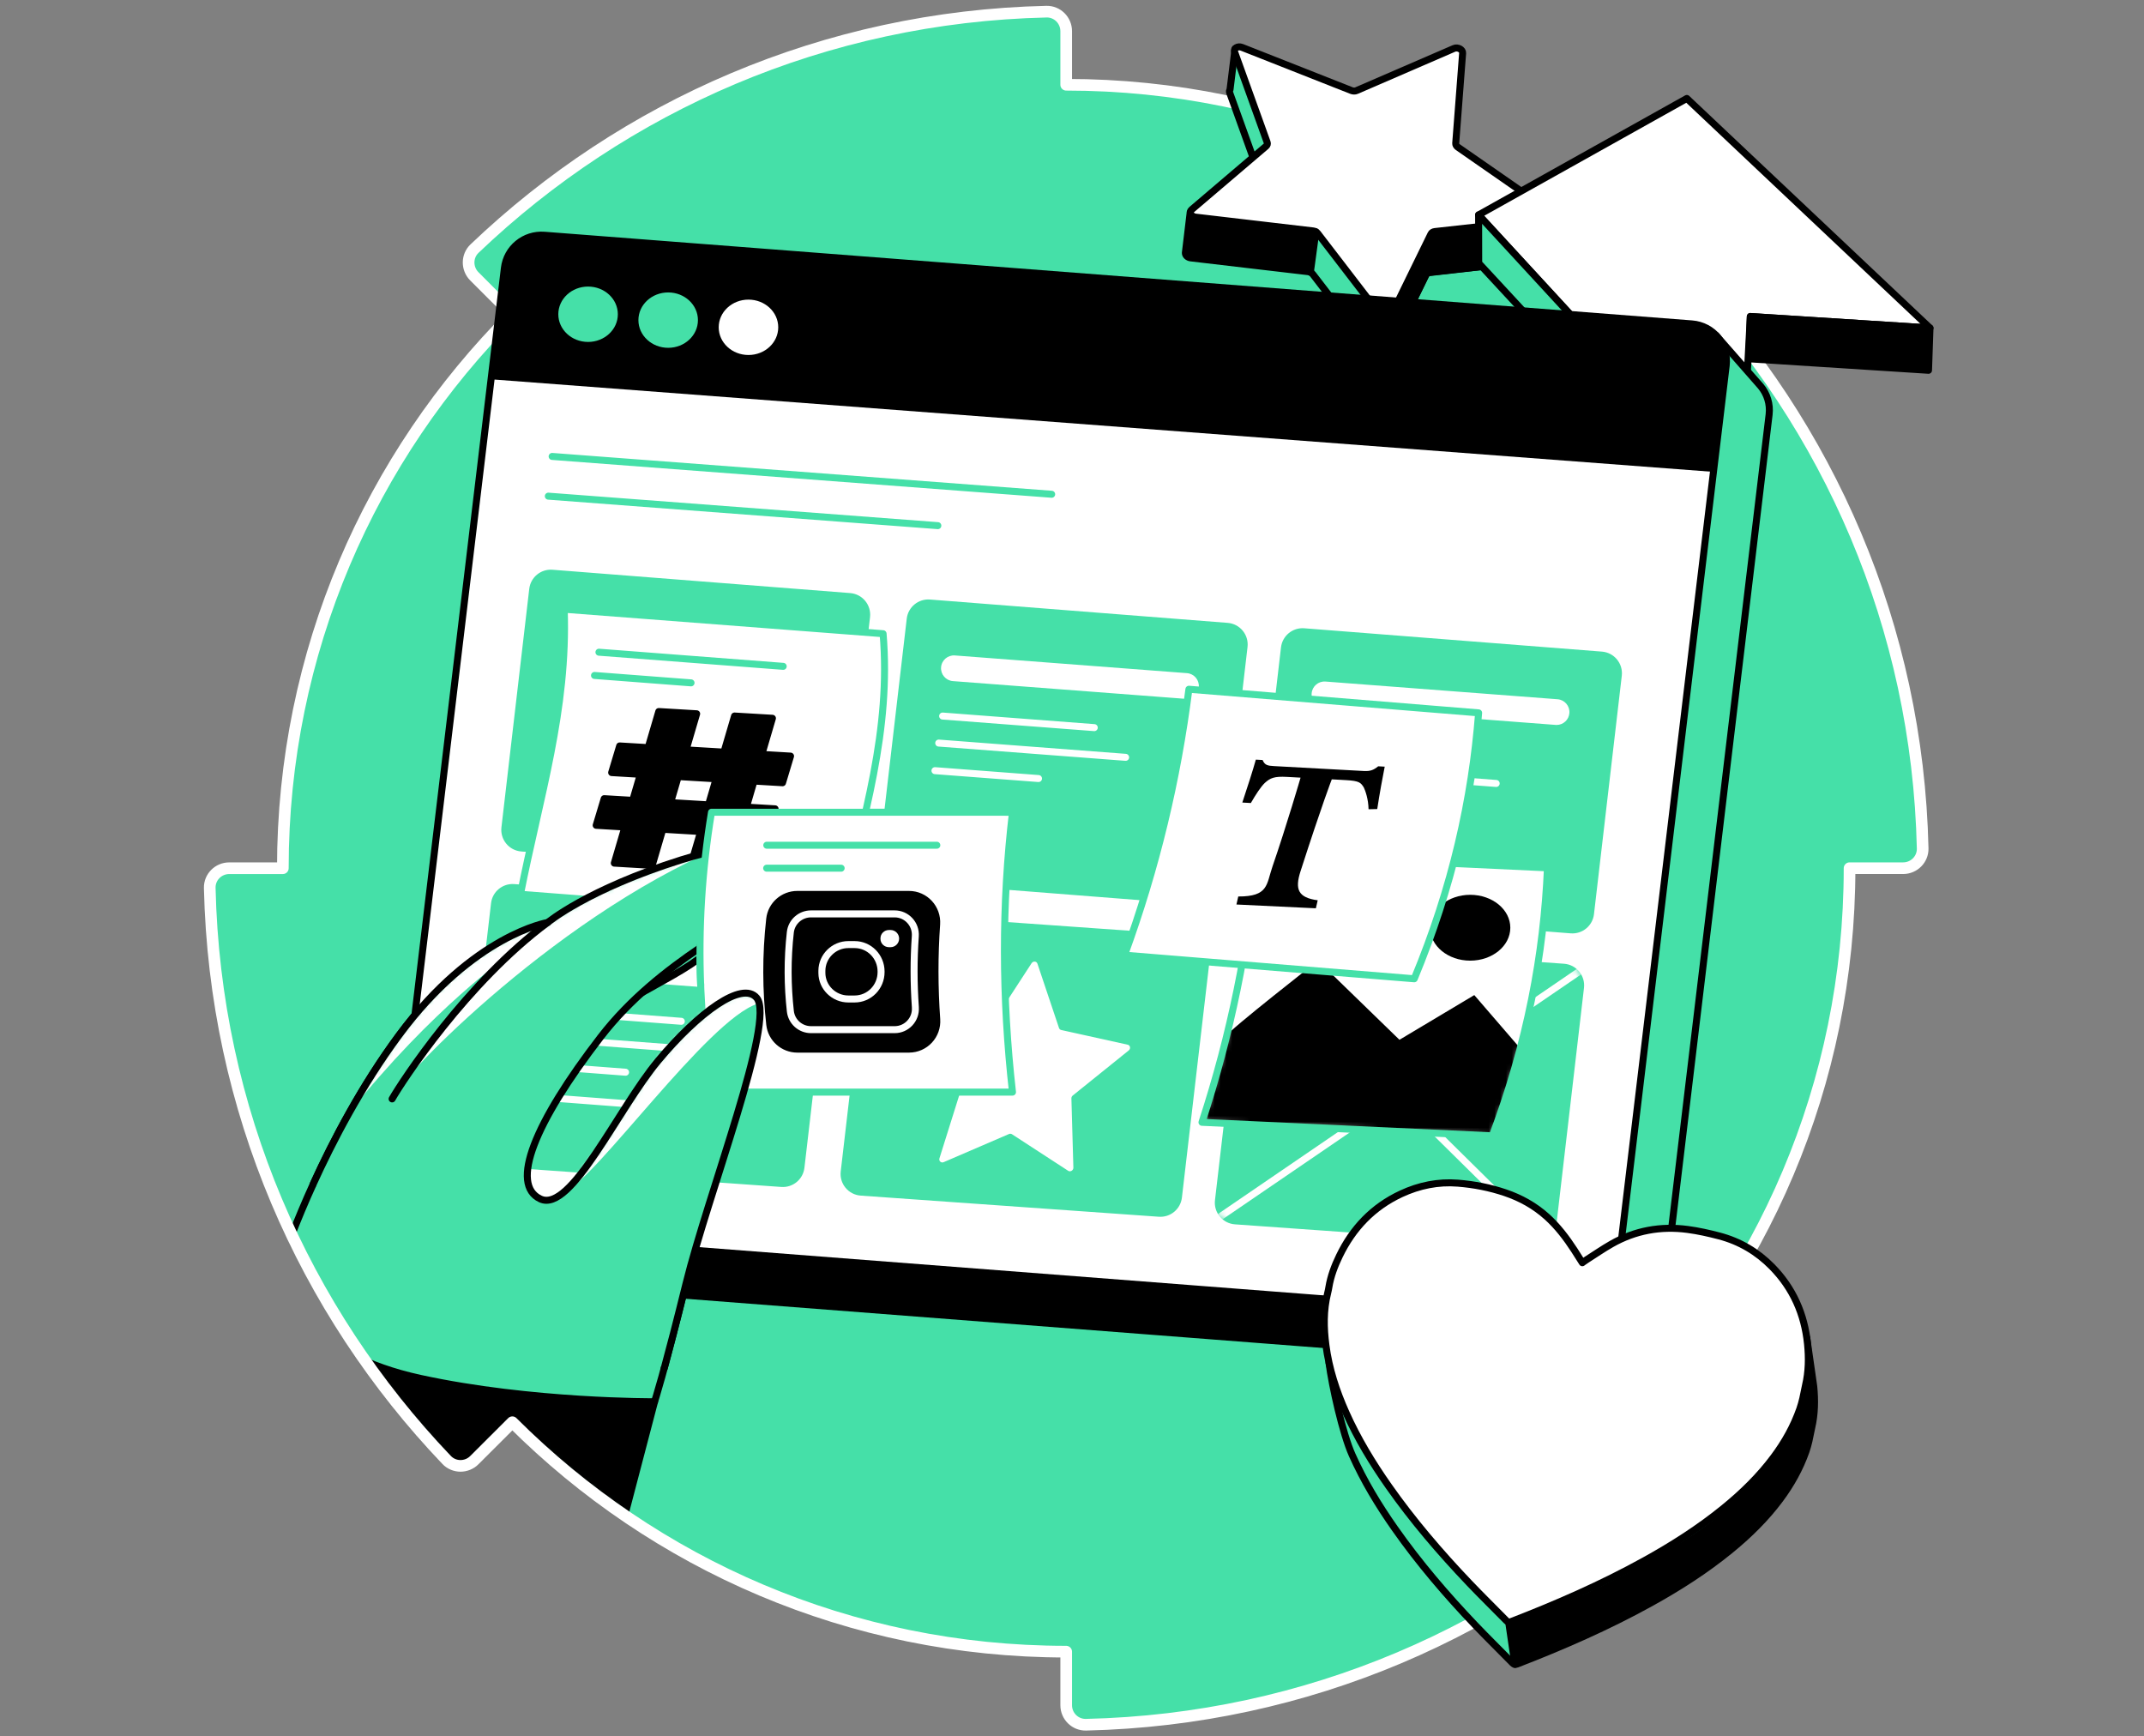 <svg width="368" height="298" viewBox="0 0 368 298" fill="none" xmlns="http://www.w3.org/2000/svg">
<rect x="0" y="0" width="368" height="298" fill="#808080" stroke="none"/>
<path d="M278.068 53.917C253.741 29.594 220.131 14.547 183.004 14.547V5.344C183.004 3.487 181.481 1.96 179.624 2.001C141.585 2.861 107.095 18.177 81.444 42.67C80.101 43.95 80.101 46.098 81.411 47.418L87.921 53.936C63.594 78.27 48.547 111.877 48.547 149.004H39.344C37.483 149.004 35.957 150.526 36.001 152.384C36.858 190.423 52.177 224.912 76.666 250.564C77.95 251.906 80.101 251.906 81.415 250.593L87.939 244.083C112.274 268.41 145.881 283.457 183.004 283.457V292.659C183.004 294.517 184.53 296.04 186.388 295.999C224.434 295.142 258.916 279.823 284.567 255.338C285.914 254.054 285.91 251.902 284.6 250.589L278.09 244.064C302.417 219.73 317.461 186.123 317.461 149H326.667C328.524 149 330.051 147.474 330.01 145.612C329.15 107.57 313.834 73.084 289.342 47.429C288.062 46.087 285.914 46.087 284.593 47.4L278.068 53.906V53.917Z" fill="#45E0A8"/>
<mask id="mask0_9254_1516" style="mask-type:luminance" maskUnits="userSpaceOnUse" x="36" y="2" width="295" height="294">
<path d="M278.068 53.917C253.741 29.594 220.131 14.547 183.004 14.547V5.344C183.004 3.487 181.481 1.96 179.624 2.001C141.585 2.861 107.095 18.177 81.444 42.67C80.101 43.95 80.101 46.098 81.411 47.418L87.921 53.936C63.594 78.27 48.547 111.877 48.547 149.004H39.344C37.483 149.004 35.957 150.526 36.001 152.384C36.858 190.423 52.177 224.912 76.666 250.564C77.95 251.906 80.101 251.906 81.415 250.593L87.939 244.083C112.274 268.41 145.881 283.457 183.004 283.457V292.659C183.004 294.517 184.53 296.04 186.388 295.999C224.434 295.142 258.916 279.823 284.567 255.338C285.914 254.054 285.91 251.902 284.6 250.589L278.09 244.064C302.417 219.73 317.461 186.123 317.461 149H326.667C328.524 149 330.051 147.474 330.01 145.612C329.15 107.57 313.834 73.084 289.342 47.429C288.062 46.087 285.914 46.087 284.593 47.4L278.068 53.906V53.917Z" fill="white"/>
</mask>
<g mask="url(#mask0_9254_1516)">
<path d="M117.736 220.344C113.885 235.947 112.347 240.567 112.347 240.567C112.347 240.567 104.8 244.112 76.773 239.798C48.749 235.483 49.367 220.344 49.367 220.344L48.9 215.158C48.9 215.158 55.745 194.87 68.523 177.623C81.304 160.373 94.019 158.317 94.019 158.317C94.019 158.317 100.791 152.641 116.963 147.558C118.438 147.095 119.832 146.705 121.138 146.389C121.583 152.027 121.197 157.257 120.152 162.65C114.411 166.541 108.121 171.459 103.104 177.969C91.706 192.755 87.483 203.3 92.75 205.764C98.021 208.229 106.028 190.364 112.958 182.052C119.891 173.735 127.42 168.262 129.895 171.271C133.132 175.196 121.579 204.742 117.736 220.341V220.344Z" fill="#45E0A8" stroke="black" stroke-width="1.2" stroke-linecap="round" stroke-linejoin="round"/>
<path d="M49.588 222.261C49.588 222.261 53.06 232.405 72.157 236.561C91.25 240.717 112.347 240.567 112.347 240.567L106.915 261.289L88.094 246.919L78.045 253.848C78.045 253.848 61.185 241.376 58.643 239.066C56.102 236.756 49.588 222.261 49.588 222.261Z" fill="black" stroke="black" stroke-width="1.2" stroke-linecap="round" stroke-linejoin="round"/>
</g>
<path d="M278.068 53.917C253.741 29.594 220.131 14.547 183.004 14.547V5.344C183.004 3.487 181.481 1.96 179.624 2.001C141.585 2.861 107.095 18.177 81.444 42.67C80.101 43.95 80.101 46.098 81.411 47.418L87.921 53.936C63.594 78.27 48.547 111.877 48.547 149.004H39.344C37.483 149.004 35.957 150.526 36.001 152.384C36.858 190.423 52.177 224.912 76.666 250.564C77.95 251.906 80.101 251.906 81.415 250.593L87.939 244.083C112.274 268.41 145.881 283.457 183.004 283.457V292.659C183.004 294.517 184.53 296.04 186.388 295.999C224.434 295.142 258.916 279.823 284.567 255.338C285.914 254.054 285.91 251.902 284.6 250.589L278.09 244.064C302.417 219.73 317.461 186.123 317.461 149H326.667C328.524 149 330.051 147.474 330.01 145.612C329.15 107.57 313.834 73.084 289.342 47.429C288.062 46.087 285.914 46.087 284.593 47.4L278.068 53.906V53.917Z" stroke="white" stroke-width="2" stroke-linecap="round" stroke-linejoin="round"/>
<path d="M265.291 43.295L249.379 32.242C249.129 32.069 248.993 31.823 249.011 31.58L250.199 16.099C250.247 15.489 249.364 15.021 248.706 15.305L232 22.532C231.739 22.646 231.408 22.642 231.114 22.528L211.988 8.36L211.123 15.382C211.028 15.529 210.987 15.706 211.061 15.9L216.648 31.418C216.736 31.661 216.666 31.908 216.467 32.077L210.16 37.45L204.286 36.446L203.465 43.324C203.465 43.343 203.462 43.361 203.458 43.38V43.424C203.458 43.799 203.818 44.193 204.378 44.259L224.537 46.624C224.854 46.66 225.14 46.815 225.313 47.036L236.186 61.185C236.612 61.741 237.624 61.748 237.892 61.193L244.763 47.135C244.87 46.914 245.116 46.764 245.422 46.73L264.938 44.571C265.706 44.487 265.912 43.736 265.283 43.299L265.291 43.295Z" fill="#45E0A8" stroke="black" stroke-width="1.2" stroke-linecap="round" stroke-linejoin="round"/>
<path d="M245.98 39.823L245.767 39.955L238.006 54.888L237.896 61.189L244.767 47.131L245.127 46.811L257.309 45.414L256.511 38.447L245.98 39.823Z" fill="black" stroke="black" stroke-width="1.2" stroke-linecap="round" stroke-linejoin="round"/>
<path d="M237.039 54.193L226.167 40.044C225.998 39.823 225.707 39.668 225.391 39.632L205.231 37.267C204.437 37.175 204.017 36.421 204.521 35.99L217.317 25.088C217.516 24.919 217.586 24.673 217.498 24.43L211.911 8.912C211.69 8.302 212.44 7.842 213.18 8.132L231.964 15.54C232.258 15.654 232.589 15.658 232.85 15.544L249.556 8.316C250.214 8.033 251.097 8.5 251.049 9.111L249.861 24.592C249.843 24.835 249.979 25.081 250.229 25.254L266.141 36.307C266.766 36.741 266.564 37.495 265.795 37.579L246.279 39.738C245.974 39.771 245.727 39.922 245.62 40.143L238.75 54.201C238.478 54.752 237.47 54.749 237.043 54.193H237.039Z" fill="white" stroke="black" stroke-width="1.2" stroke-linecap="round" stroke-linejoin="round"/>
<path d="M225.854 39.782L224.913 46.727" stroke="black" stroke-width="1.2" stroke-linecap="round" stroke-linejoin="round"/>
<path d="M204.227 36.983L203.462 43.424L204.036 44.163L224.541 46.62L225.063 45.98L225.795 40.08L225.019 39.587L204.227 36.983Z" fill="black"/>
<path d="M331.264 56.29L289.529 16.898L253.792 36.881L298.768 85.707L300.427 54.315L331.264 56.29Z" fill="white" stroke="black" stroke-width="1.2" stroke-linecap="round" stroke-linejoin="round"/>
<path d="M331.265 56.29L331.015 63.55L300.177 61.575L300.427 54.315L331.265 56.29Z" fill="black" stroke="black" stroke-width="1.2" stroke-linecap="round" stroke-linejoin="round"/>
<path d="M298.768 85.708L298.529 93.457L253.807 45.16L253.792 36.881L298.768 85.708Z" fill="#45E0A8" stroke="black" stroke-width="1.2" stroke-linecap="round" stroke-linejoin="round"/>
<path d="M302.222 66.298L294.579 57.584L290.886 63.462L100.805 48.779C97.377 48.514 94.35 51.001 93.942 54.414L75.327 209.77L68.968 208.574C68.968 208.574 76.537 217.236 76.607 217.31C77.67 218.505 79.174 219.318 80.903 219.451L277.873 234.667C281.301 234.932 284.328 232.445 284.737 229.032L303.653 71.153C303.87 69.332 303.304 67.604 302.222 66.298Z" fill="#45E0A8" stroke="black" stroke-width="1.2" stroke-linecap="round" stroke-linejoin="round"/>
<path d="M270.506 226.262L73.536 211.046C69.898 210.767 67.225 207.508 67.659 203.885L86.575 46.006C86.983 42.593 90.01 40.106 93.438 40.371L290.408 55.587C294.046 55.867 296.72 59.126 296.286 62.748L277.369 220.628C276.961 224.041 273.934 226.527 270.506 226.262Z" fill="white" stroke="black" stroke-width="1.2" stroke-linecap="round" stroke-linejoin="round"/>
<path d="M70.892 210.777L78.579 218.814L268.119 233.913L278.58 234.685L281.908 233.618L284.111 231.114L274.997 224.879L271.543 226.281H264.018L73.536 211.046L70.892 210.777Z" fill="black"/>
<path d="M84.291 65.096L294.105 80.985L296.338 63.106L295.837 59.016L293.395 56.596L291.28 55.716L93.442 40.375L89.687 41.254L87.568 43.281L86.715 45.26L84.291 65.096Z" fill="black"/>
<path d="M100.938 58.684C103.76 58.684 106.047 56.556 106.047 53.932C106.047 51.307 103.76 49.18 100.938 49.18C98.116 49.18 95.829 51.307 95.829 53.932C95.829 56.556 98.116 58.684 100.938 58.684Z" fill="#45E0A8"/>
<path d="M114.687 59.692C117.508 59.692 119.795 57.564 119.795 54.94C119.795 52.315 117.508 50.188 114.687 50.188C111.865 50.188 109.578 52.315 109.578 54.94C109.578 57.564 111.865 59.692 114.687 59.692Z" fill="#45E0A8"/>
<path d="M128.469 60.924C131.29 60.924 133.578 58.797 133.578 56.172C133.578 53.547 131.29 51.42 128.469 51.42C125.647 51.42 123.36 53.547 123.36 56.172C123.36 58.797 125.647 60.924 128.469 60.924Z" fill="white"/>
<path d="M134.111 203.704L82.941 200.078C80.826 199.927 79.263 198.04 79.51 195.932L84.284 155.006C84.515 153.031 86.259 151.585 88.245 151.725L139.415 155.352C141.53 155.503 143.093 157.389 142.846 159.497L138.072 200.423C137.841 202.398 136.097 203.844 134.111 203.704Z" fill="#45E0A8"/>
<path d="M140.573 150.137L89.473 146.131C87.369 145.966 85.824 144.086 86.067 141.99L90.841 101.06C91.073 99.073 92.835 97.624 94.828 97.779L145.928 101.784C148.032 101.95 149.577 103.829 149.334 105.926L144.56 146.856C144.328 148.842 142.567 150.291 140.573 150.137Z" fill="#45E0A8"/>
<path d="M198.904 208.817L147.735 205.191C145.62 205.04 144.056 203.153 144.303 201.046L149.077 160.119C149.309 158.144 151.052 156.699 153.038 156.838L204.208 160.465C206.323 160.616 207.886 162.503 207.64 164.61L202.866 205.537C202.634 207.512 200.891 208.957 198.904 208.817Z" fill="#45E0A8"/>
<path d="M205.367 155.249L154.267 151.244C152.163 151.078 150.618 149.199 150.861 147.102L155.635 106.172C155.867 104.186 157.629 102.737 159.622 102.891L210.722 106.897C212.826 107.062 214.371 108.942 214.128 111.038L209.354 151.968C209.122 153.954 207.36 155.403 205.367 155.249Z" fill="#45E0A8"/>
<path d="M263.143 213.749L211.973 210.122C209.858 209.972 208.295 208.085 208.541 205.977L213.315 165.051C213.547 163.076 215.291 161.63 217.277 161.77L268.447 165.397C270.561 165.547 272.125 167.434 271.878 169.542L267.104 210.468C266.872 212.443 265.129 213.889 263.143 213.749Z" fill="#45E0A8"/>
<mask id="mask1_9254_1516" style="mask-type:luminance" maskUnits="userSpaceOnUse" x="208" y="161" width="64" height="53">
<path d="M263.143 213.749L211.973 210.122C209.858 209.972 208.295 208.085 208.541 205.977L213.315 165.051C213.547 163.076 215.291 161.63 217.277 161.77L268.447 165.397C270.561 165.547 272.125 167.434 271.878 169.542L267.104 210.468C266.872 212.443 265.129 213.889 263.143 213.749Z" fill="white"/>
</mask>
<g mask="url(#mask1_9254_1516)">
<path d="M209.413 208.828L271.047 166.735" stroke="white" stroke-width="1.2" stroke-linecap="round" stroke-linejoin="round"/>
<path d="M265.604 213.315L219.988 168.266" stroke="white" stroke-width="1.2" stroke-linecap="round" stroke-linejoin="round"/>
</g>
<path d="M269.605 160.182L218.505 156.176C216.401 156.011 214.856 154.131 215.099 152.035L219.873 111.105C220.105 109.118 221.867 107.669 223.86 107.824L274.96 111.829C277.064 111.995 278.609 113.874 278.366 115.971L273.592 156.901C273.36 158.887 271.598 160.336 269.605 160.182Z" fill="#45E0A8"/>
<path d="M94.77 78.333L180.51 84.825" stroke="#45E0A8" stroke-width="1.2" stroke-linecap="round" stroke-linejoin="round"/>
<path d="M132.856 165.926L93.019 162.888C91.805 162.796 90.742 163.705 90.65 164.922C90.558 166.14 91.466 167.199 92.684 167.291L132.522 170.329C132.58 170.333 132.636 170.336 132.691 170.336C133.835 170.336 134.802 169.454 134.89 168.295C134.982 167.078 134.074 166.018 132.856 165.926Z" fill="white"/>
<path d="M90.919 173.29L116.942 175.276" stroke="white" stroke-width="1.2" stroke-linecap="round" stroke-linejoin="round"/>
<path d="M90.246 177.928L122.322 180.374" stroke="white" stroke-width="1.2" stroke-linecap="round" stroke-linejoin="round"/>
<path d="M89.602 182.658L107.375 184.015" stroke="white" stroke-width="1.2" stroke-linecap="round" stroke-linejoin="round"/>
<path d="M89.602 188.05L107.375 189.403" stroke="white" stroke-width="1.2" stroke-linecap="round" stroke-linejoin="round"/>
<path d="M203.734 115.526L163.896 112.488C162.682 112.396 161.619 113.304 161.527 114.522C161.435 115.739 162.344 116.799 163.561 116.891L203.399 119.929C203.458 119.932 203.513 119.936 203.568 119.936C204.712 119.936 205.679 119.053 205.768 117.895C205.86 116.677 204.951 115.618 203.734 115.526Z" fill="white"/>
<path d="M183.342 200.931L173.702 194.66C173.551 194.561 173.356 194.55 173.18 194.623L161.976 199.449C161.535 199.64 161.104 199.254 161.248 198.794L164.893 187.182C164.948 187.002 164.915 186.811 164.801 186.671L157.54 177.766C157.253 177.417 157.518 176.858 157.985 176.821L169.88 175.916C170.068 175.902 170.241 175.799 170.344 175.637L177.06 165.309C177.325 164.9 177.917 164.945 178.064 165.379L181.772 176.431C181.831 176.604 181.97 176.729 182.151 176.77L193.56 179.293C194.009 179.392 194.112 179.977 193.733 180.279L184.129 188.014C183.979 188.135 183.894 188.319 183.898 188.503L184.236 200.391C184.251 200.858 183.721 201.178 183.342 200.931Z" fill="white"/>
<path d="M124.702 156.827C124.702 164.213 114.735 167.141 105.374 173.29C93.104 181.353 86.24 188.867 86.046 189.735C85.851 190.603 104.134 163.109 104.502 162.863C104.87 162.616 124.702 156.827 124.702 156.827Z" fill="#45E0A8" stroke="black" stroke-width="1.2" stroke-linecap="round" stroke-linejoin="round"/>
<path d="M173.786 187.429H122.124C119.637 172.08 119.354 156.147 122.124 139.396H173.786C171.914 155.201 171.962 171.219 173.786 187.429Z" fill="white" stroke="#45E0A8" stroke-width="1.2" stroke-linecap="round" stroke-linejoin="round"/>
<path d="M267.339 120.005L227.502 116.967C226.288 116.875 225.225 117.784 225.133 119.001C225.041 120.219 225.949 121.278 227.167 121.37L267.004 124.408C267.063 124.412 267.118 124.416 267.174 124.416C268.318 124.416 269.285 123.533 269.373 122.374C269.465 121.157 268.557 120.097 267.339 120.005Z" fill="white"/>
<path d="M224.728 132.007L256.808 134.456" stroke="white" stroke-width="1.2" stroke-linecap="round" stroke-linejoin="round"/>
<path d="M224.088 136.741L241.861 138.095" stroke="white" stroke-width="1.2" stroke-linecap="round" stroke-linejoin="round"/>
<path d="M215.769 146.616L265.607 148.941C264.985 163.749 262.117 179.02 256.147 194.935L206.309 192.611C211.226 177.56 214.334 162.222 215.769 146.616Z" fill="white"/>
<mask id="mask2_9254_1516" style="mask-type:luminance" maskUnits="userSpaceOnUse" x="206" y="146" width="60" height="49">
<path d="M215.769 146.616L265.607 148.941C264.985 163.749 262.117 179.02 256.147 194.935L206.309 192.611C211.226 177.56 214.334 162.222 215.769 146.616Z" fill="white"/>
</mask>
<g mask="url(#mask2_9254_1516)">
<path d="M210.564 177.714C210.752 176.952 226.222 164.866 226.222 164.866L240.206 178.449L253.05 170.777L260.932 179.917L256.144 194.935L206.305 192.61L210.564 177.714Z" fill="black"/>
<path d="M252.348 164.867C256.151 164.867 259.233 162.337 259.233 159.217C259.233 156.097 256.151 153.567 252.348 153.567C248.545 153.567 245.462 156.097 245.462 159.217C245.462 162.337 248.545 164.867 252.348 164.867Z" fill="black"/>
</g>
<path d="M215.769 146.616L265.607 148.941C264.985 163.749 262.117 179.02 256.147 194.935L206.309 192.611C211.226 177.56 214.334 162.222 215.769 146.616Z" stroke="#45E0A8" stroke-width="1.2" stroke-linecap="round" stroke-linejoin="round"/>
<path d="M204.065 118.288L253.793 122.341C252.656 137.12 249.261 152.285 242.744 167.979L193.016 163.926C198.452 149.055 202.093 133.832 204.065 118.288Z" fill="white" stroke="#45E0A8" stroke-width="1.2" stroke-linecap="round" stroke-linejoin="round"/>
<path d="M96.844 104.558L151.575 108.758C152.961 125.218 148.356 140.162 144.06 157.681L89.33 153.48C92.596 136.888 97.462 121.878 96.844 104.558Z" fill="white" stroke="#45E0A8" stroke-width="1.2" stroke-linecap="round" stroke-linejoin="round"/>
<path d="M134.317 134.335L135.692 129.763L130.76 129.469L132.581 123.271L126.078 122.885L124.257 129.082L117.754 128.696L119.575 122.499L113.072 122.112L111.251 128.31L106.359 128.019L104.984 132.591L109.912 132.885L108.599 137.358L103.704 137.067L102.328 141.639L107.26 141.934L105.44 148.131L111.943 148.517L113.763 142.32L120.266 142.706L118.446 148.904L124.948 149.29L126.769 143.092L131.661 143.383L133.037 138.811L128.108 138.517L129.421 134.044L134.317 134.335ZM121.605 138.13L115.102 137.744L116.415 133.272L122.918 133.658L121.605 138.13Z" fill="black" stroke="black" stroke-width="1.2" stroke-linecap="round" stroke-linejoin="round"/>
<path d="M102.803 111.932L134.431 114.359" stroke="#45E0A8" stroke-width="1.2" stroke-linecap="round" stroke-linejoin="round"/>
<path d="M102.042 115.923L118.611 117.192" stroke="#45E0A8" stroke-width="1.2" stroke-linecap="round" stroke-linejoin="round"/>
<path d="M94.115 85.151L160.972 90.212" stroke="#45E0A8" stroke-width="1.2" stroke-linecap="round" stroke-linejoin="round"/>
<path d="M53.74 203.249C57.05 195.97 62.016 186.403 68.522 177.623C81.304 160.373 94.019 158.317 94.019 158.317C94.019 158.317 100.791 152.641 116.963 147.558C118.438 147.095 119.832 146.705 121.138 146.389C121.583 152.027 121.197 157.257 120.152 162.65C114.411 166.541 108.121 171.459 103.104 177.969C91.706 192.755 87.483 203.3 92.75 205.764C98.021 208.229 106.028 190.364 112.958 182.052C119.891 173.735 127.42 168.262 129.895 171.271C133.132 175.196 121.579 204.742 117.736 220.341C116.092 226.994 114.87 231.651 114.01 234.803" fill="#45E0A8"/>
<mask id="mask3_9254_1516" style="mask-type:luminance" maskUnits="userSpaceOnUse" x="53" y="146" width="78" height="89">
<path d="M53.74 203.249C57.05 195.97 62.016 186.403 68.522 177.623C81.304 160.373 94.019 158.317 94.019 158.317C94.019 158.317 100.791 152.641 116.963 147.558C118.438 147.095 119.832 146.705 121.138 146.389C121.583 152.027 121.197 157.257 120.152 162.65C114.411 166.541 108.121 171.459 103.104 177.969C91.706 192.755 87.483 203.3 92.75 205.764C98.021 208.229 106.028 190.364 112.958 182.052C119.891 173.735 127.42 168.262 129.895 171.271C133.132 175.196 121.579 204.742 117.736 220.341C116.092 226.994 114.87 231.651 114.01 234.803" fill="white"/>
</mask>
<g mask="url(#mask3_9254_1516)">
<path d="M129.436 143.207C99.408 153.502 70.001 183.552 67.835 187.701C65.668 191.85 75.389 175.074 87.244 164.01C99.102 152.947 113.498 148.706 113.498 148.706L129.436 143.207Z" fill="white"/>
<path d="M59.993 190.893C74.308 172.966 87.244 164.01 87.244 164.01L93.195 159.118L92.099 158.316C92.099 158.316 80.932 161.965 72.307 172.933C63.682 183.901 59.989 190.897 59.989 190.897L59.993 190.893Z" fill="white"/>
<path d="M130.02 172.268C121.45 175.012 102.107 202.601 96.91 204.492C91.713 206.382 102.641 199.526 110.434 184.67C118.228 169.815 127.35 169.734 128.626 170.502C129.903 171.275 130.024 172.268 130.024 172.268H130.02Z" fill="white"/>
</g>
<path d="M53.74 203.249C57.05 195.97 62.016 186.403 68.522 177.623C81.304 160.373 94.019 158.317 94.019 158.317C94.019 158.317 100.791 152.641 116.963 147.558C118.438 147.095 119.832 146.705 121.138 146.389C121.583 152.027 121.197 157.257 120.152 162.65C114.411 166.541 108.121 171.459 103.104 177.969C91.706 192.755 87.483 203.3 92.75 205.764C98.021 208.229 106.028 190.364 112.958 182.052C119.891 173.735 127.42 168.262 129.895 171.271C133.132 175.196 121.579 204.742 117.736 220.341C116.092 226.994 114.87 231.651 114.01 234.803" stroke="black" stroke-width="1.2" stroke-linecap="round" stroke-linejoin="round"/>
<path d="M67.302 188.594C68.997 185.593 80.16 168.574 94.019 158.312" stroke="black" stroke-width="1.2" stroke-linecap="round" stroke-linejoin="round"/>
<path d="M120.266 169.079C119.884 159.45 120.443 149.574 122.124 139.396H173.787" fill="white"/>
<path d="M120.266 169.079C119.884 159.45 120.443 149.574 122.124 139.396H173.787" stroke="#45E0A8" stroke-width="1.2" stroke-linecap="round" stroke-linejoin="round"/>
<path d="M156.036 180.051H136.858C134.438 180.051 132.389 178.237 132.121 175.828C131.466 169.965 131.415 163.94 132.114 157.713C132.382 155.312 134.431 153.502 136.847 153.502H156.018C158.791 153.502 160.961 155.856 160.766 158.622C160.383 164.018 160.394 169.454 160.781 174.934C160.976 177.697 158.802 180.047 156.032 180.047L156.036 180.051Z" fill="black" stroke="black" stroke-width="1.2" stroke-linecap="round" stroke-linejoin="round"/>
<path d="M157.117 172.885C156.827 168.784 156.819 164.712 157.106 160.673C157.253 158.603 155.628 156.841 153.553 156.841H139.201C137.391 156.841 135.858 158.194 135.655 159.993C135.129 164.653 135.17 169.162 135.659 173.55C135.861 175.353 137.391 176.71 139.205 176.71H153.56C155.631 176.71 157.261 174.948 157.113 172.881L157.117 172.885Z" stroke="white" stroke-width="1.2" stroke-linecap="round" stroke-linejoin="round"/>
<path d="M151.229 166.728C151.229 164.187 149.213 162.108 146.672 162.108H145.623C143.133 162.108 141.085 164.113 141.07 166.603C141.07 166.732 141.07 166.861 141.07 166.989C141.092 169.465 143.144 171.447 145.623 171.447H146.675C149.217 171.447 151.236 169.365 151.229 166.82C151.229 166.791 151.229 166.758 151.229 166.728Z" stroke="white" stroke-width="1.2" stroke-linecap="round" stroke-linejoin="round"/>
<path d="M152.854 159.607H152.575C151.788 159.607 151.129 160.236 151.125 161.023C151.125 161.064 151.125 161.108 151.125 161.149C151.133 161.932 151.791 162.554 152.575 162.554H152.858C153.667 162.554 154.329 161.892 154.329 161.079C154.329 160.269 153.663 159.607 152.854 159.607Z" fill="white"/>
<path d="M131.61 145.057H160.799" stroke="#45E0A8" stroke-width="1.2" stroke-linecap="round" stroke-linejoin="round"/>
<path d="M131.591 148.999H144.376" stroke="#45E0A8" stroke-width="1.2" stroke-linecap="round" stroke-linejoin="round"/>
<path d="M228.848 229.636C228.881 229.482 228.91 229.327 228.947 229.173C229.031 228.838 229.098 228.499 229.157 228.161C229.465 226.282 230.135 224.52 230.959 222.817C233.265 218.043 236.726 214.405 241.563 212.154C244.645 210.719 247.896 210.05 251.299 210.322C254.072 210.543 256.797 211.073 259.442 211.97C262.087 212.867 264.477 214.195 266.559 216.067C268.424 217.745 269.921 219.723 271.282 221.813C271.734 222.511 272.172 223.218 272.657 223.979C272.941 223.784 273.158 223.622 273.386 223.475C274.809 222.57 276.2 221.607 277.663 220.772C281.728 218.455 286.097 217.664 290.732 218.274C292.571 218.517 294.373 218.918 296.164 219.392C299.673 220.319 302.682 222.1 305.216 224.674C307.276 226.767 309.089 227.021 310.115 229.596L311.311 237.908C311.553 240.302 311.513 242.69 310.961 245.051C310.788 245.794 310.667 246.548 310.494 247.291C310.351 247.89 310.193 248.486 309.99 249.067C308.942 252.054 307.412 254.78 305.525 257.314C303.061 260.624 300.129 263.482 296.94 266.082C292.688 269.543 288.087 272.475 283.298 275.123C275.931 279.198 268.233 282.557 260.387 285.591C260.023 285.731 259.825 285.624 259.585 285.381C257.474 283.233 255.323 281.122 253.244 278.945C248.264 273.725 243.578 268.256 239.429 262.345C236.616 258.344 234.089 254.173 232.088 249.696C230.436 246 228.634 237.879 228.108 233.851C228.079 233.612 228.851 229.647 228.851 229.647L228.848 229.636Z" fill="#45E0A8" stroke="black" stroke-width="1.2" stroke-linecap="round" stroke-linejoin="round"/>
<path d="M271.595 216.711C271.113 215.949 270.675 215.239 270.219 214.544C268.858 212.455 267.361 210.476 265.496 208.799C263.414 206.927 261.02 205.599 258.379 204.701C255.735 203.804 253.009 203.274 250.236 203.054C246.837 202.782 243.586 203.451 240.5 204.885C235.663 207.136 232.202 210.778 229.896 215.548C229.072 217.251 228.406 219.013 228.094 220.893C228.038 221.231 227.969 221.573 227.884 221.904C227.141 224.876 227.192 227.874 227.586 230.879C228.112 234.906 229.37 238.724 231.021 242.42C233.022 246.897 235.549 251.064 238.363 255.069C242.515 260.98 247.201 266.446 252.178 271.669C254.256 273.85 256.408 275.957 258.519 278.105C258.758 278.348 258.957 278.455 259.321 278.315C267.166 275.281 274.864 271.923 282.232 267.847C287.021 265.199 291.626 262.268 295.874 258.806C299.066 256.206 301.994 253.348 304.458 250.038C306.345 247.507 307.879 244.778 308.924 241.792C309.126 241.21 309.288 240.615 309.428 240.015C309.604 239.272 309.722 238.518 309.895 237.775C310.45 235.414 310.487 233.027 310.244 230.632C309.726 225.531 307.765 221.076 304.149 217.398C301.615 214.82 298.607 213.04 295.098 212.117C293.306 211.646 291.504 211.241 289.665 210.998C285.031 210.388 280.657 211.179 276.597 213.496C275.133 214.331 273.743 215.291 272.319 216.199C272.091 216.346 271.874 216.505 271.591 216.703L271.595 216.711Z" fill="white"/>
<path d="M271.595 216.711C271.113 215.949 270.675 215.239 270.219 214.544C268.858 212.455 267.361 210.476 265.496 208.799C263.414 206.927 261.02 205.599 258.379 204.701C255.735 203.804 253.009 203.274 250.236 203.054C246.837 202.782 243.586 203.451 240.5 204.885C235.663 207.136 232.202 210.778 229.896 215.548C229.072 217.251 228.406 219.013 228.094 220.893C228.038 221.231 227.969 221.573 227.884 221.904C227.141 224.876 227.192 227.874 227.586 230.879C228.112 234.906 229.37 238.724 231.021 242.42C233.022 246.897 235.549 251.064 238.363 255.069C242.515 260.98 247.201 266.446 252.178 271.669C254.256 273.85 256.408 275.957 258.519 278.105C258.758 278.348 258.957 278.455 259.321 278.315C267.166 275.281 274.864 271.923 282.232 267.847C287.021 265.199 291.626 262.268 295.874 258.806C299.066 256.206 301.994 253.348 304.458 250.038C306.345 247.507 307.879 244.778 308.924 241.792C309.126 241.21 309.288 240.615 309.428 240.015C309.604 239.272 309.722 238.518 309.895 237.775C310.45 235.414 310.487 233.027 310.244 230.632C309.726 225.531 307.765 221.076 304.149 217.398C301.615 214.82 298.607 213.04 295.098 212.117C293.306 211.646 291.504 211.241 289.665 210.998C285.031 210.388 280.657 211.179 276.597 213.496C275.133 214.331 273.743 215.291 272.319 216.199C272.091 216.346 271.874 216.505 271.591 216.703L271.595 216.711Z" stroke="black" stroke-width="1.2" stroke-linecap="round" stroke-linejoin="round"/>
<path d="M259.321 278.319L260.387 285.58C260.387 285.58 290.287 274.052 301.071 262.386C311.859 250.719 311.436 241.571 311.436 241.571L310.774 235.885C310.774 235.885 308.203 252.488 288.896 264.467C271.422 275.314 259.321 278.319 259.321 278.319Z" fill="black"/>
<path d="M258.949 278.374L260.016 285.635" stroke="black" stroke-width="1.2" stroke-linecap="round" stroke-linejoin="round"/>
<path d="M234.902 138.882C234.872 137.15 234.35 135.689 234.085 135.145C233.57 134.325 233.331 134.012 231.058 133.887L228.59 133.751C228.59 133.751 226.987 137.845 223.22 149.541C222.227 152.627 222.805 154.058 226.174 154.507L225.857 155.882L212.223 155.231L212.539 153.856C217.751 153.87 217.346 151.8 218.406 148.725C220.807 141.769 223.231 133.46 223.231 133.46L220.881 133.332C218.722 133.214 218.03 133.516 217.092 134.369C216.39 135.046 215.544 136.355 214.698 137.815L213.234 137.734C214.128 135.035 215.066 132.147 215.555 130.367L216.71 130.43C217.092 131.316 217.538 131.415 218.692 131.478L234.107 132.32C235.148 132.375 235.74 132.184 236.557 131.511L237.675 131.574C237.355 133.137 236.756 136.421 236.392 138.849L234.902 138.882Z" fill="black"/>
<path d="M161.796 122.889L187.822 124.875" stroke="white" stroke-width="1.2" stroke-linecap="round" stroke-linejoin="round"/>
<path d="M161.123 127.527L193.203 129.973" stroke="white" stroke-width="1.2" stroke-linecap="round" stroke-linejoin="round"/>
<path d="M160.479 132.261L178.252 133.614" stroke="white" stroke-width="1.2" stroke-linecap="round" stroke-linejoin="round"/>
<path d="M63.991 205.305C71.535 225.325 73.385 229.79 82.933 229.326C92.482 228.863 99.411 223.629 99.411 223.629L70.891 205.305H63.991Z" fill="#45E0A8"/>
</svg>
